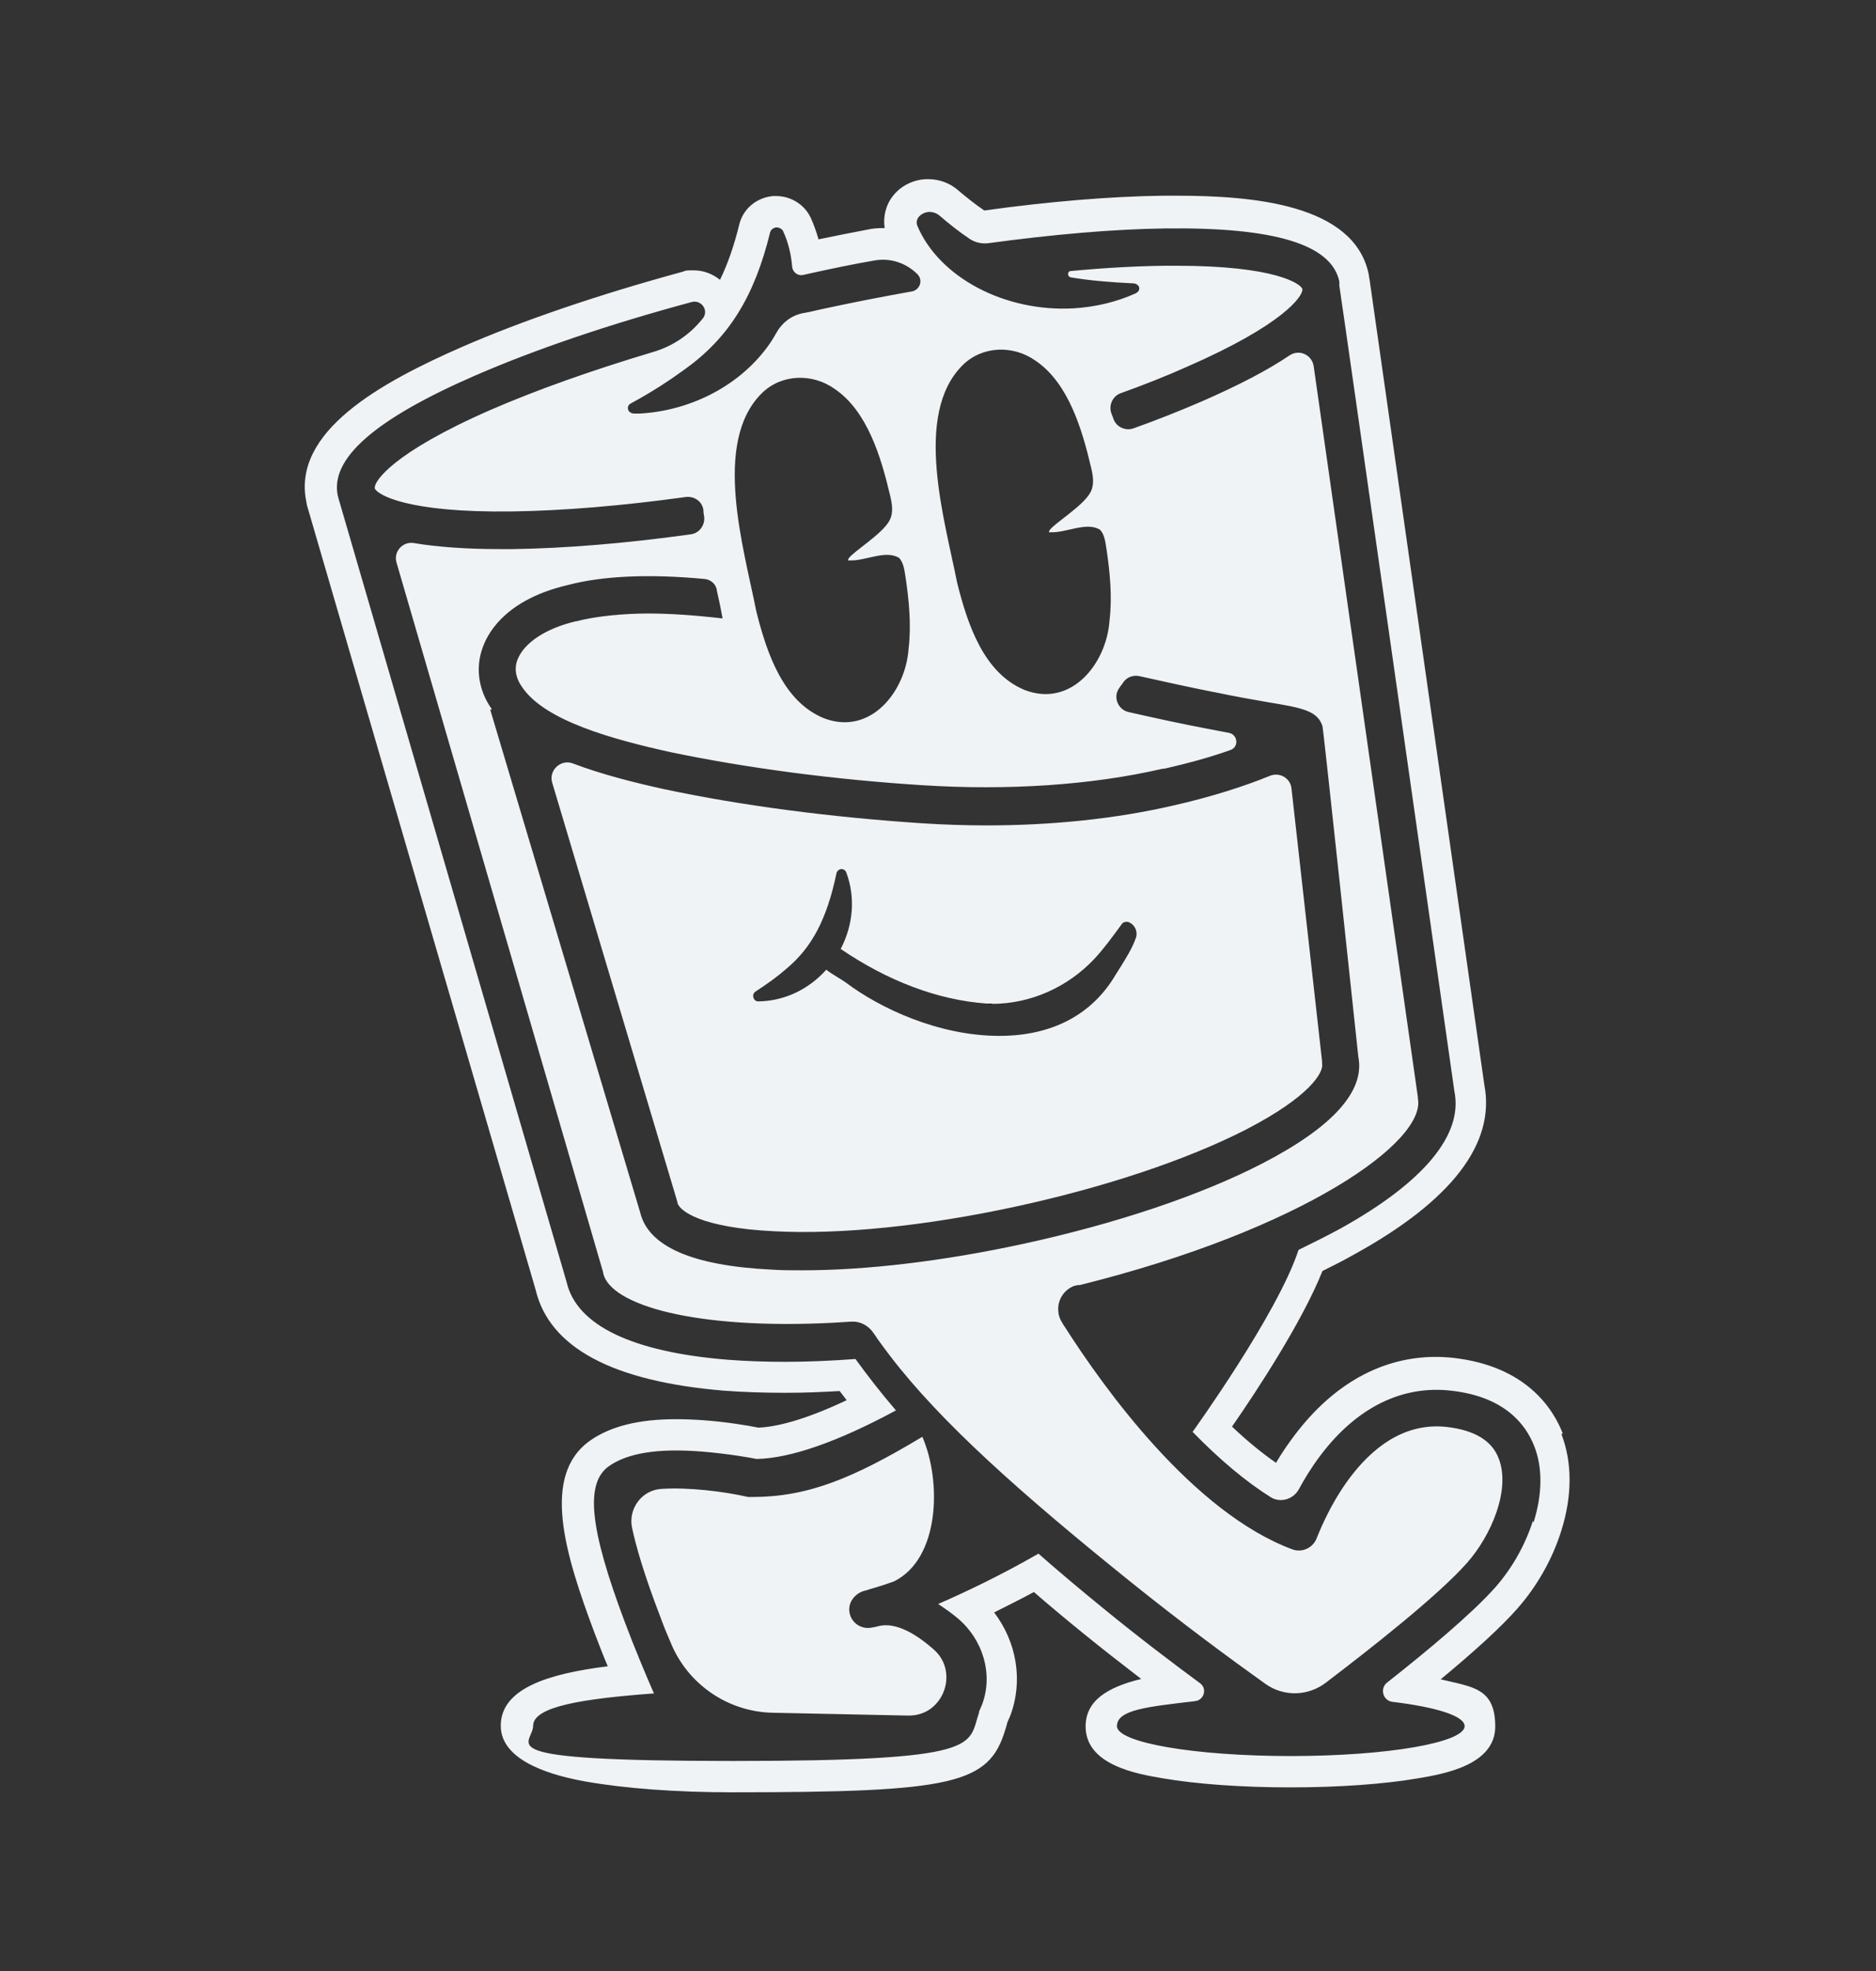 <?xml version="1.0" encoding="UTF-8"?>
<svg id="Layer_1" xmlns="http://www.w3.org/2000/svg" version="1.1" viewBox="0 0 533.1 560">
  <rect x="0" y="0" width="533.1" height="560" fill="#333333" stroke="none"/>
  <!-- Generator: Adobe Illustrator 30.0.0, SVG Export Plug-In . SVG Version: 2.1.1 Build 123)  -->
  <defs>
    <style>
      .st0 {
        fill: #eff3f5;
      }
    </style>
  </defs>
  <path class="st0" d="M188.7,224.2c-9.1-2-18-4.3-25.9-7.3-3.4-1.3-6.9,1.9-5.9,5.4l35.6,119.2v.2c.6,2.4,6.9,7.1,27.4,8.1,18.9,1,43.3-1.5,68.7-7,25.4-5.5,48.7-13.3,65.5-21.9,18.2-9.4,22.1-16.3,21.6-18.7v-.3c0,0,0-.3,0-.3l-8.7-77.6c-.3-2.9-3.3-4.7-6.1-3.6-7.3,3-17,6.1-27.7,8.5-16.1,3.7-34.1,5.6-52.8,5.6-6,0-12.1-.2-18.3-.6-25.9-1.7-51.3-5-73.4-9.7ZM281.9,285.2c10.9,0,21.5-4.7,29.1-12.8,2.7-2.9,5.1-6.2,7.8-9.9.3-.4.7-.6,1.2-.6s.3,0,.5,0c1.9.6,2.9,2.7,2.3,4.5-1,2.9-2.7,5.6-4.3,8.2-.5.7-.9,1.5-1.4,2.2-6.7,11.5-18.2,17.5-33.1,17.5h0c-17.2,0-33.9-7.8-43.7-15.2-.7-.5-1.4-.9-2.2-1.4-1.1-.7-2.3-1.4-3.3-2.2-5.1,5.7-12,8.9-19.3,9h0c-.7,0-1.2-.4-1.4-1.1-.2-.6,0-1.3.6-1.7,3.4-2.2,6.3-4.3,8.8-6.5,7.3-6.1,11.5-14.2,14.2-27.1.1-.6.7-1.1,1.3-1.2,0,0,0,0,.1,0,.6,0,1.2.4,1.4,1,2.6,7,2,14.8-1.6,21.7,13.5,9.2,27.7,14.5,41.3,15.5.6,0,1.2,0,1.8,0ZM265.2,468.5c-6.3-5.5-11.7-7.7-16-6.4,0,0-.7.2-1.5.3-2.9.6-5.8-1.3-6.3-4.3-.5-2.9,1.6-5.5,4.4-6.2,0,0,.1,0,.1,0,1.4-.5,4-1.1,8.1-2.6,13.1-6.4,13.6-28.5,8.1-41.1-20,12-32.7,17.1-48.4,17.1h-1.1c-7-1.6-17-2.8-24.6-2.3-5.6.3-9.5,5.6-8.4,11,1.1,5.2,3.4,13.3,8.1,25.5.9,2.5,1.9,4.9,2.9,7.2,4.8,11.8,16.3,19.7,29.1,19.9l38.3.8c5.6.1,8.9-3.5,10.2-6.9,1.3-3.4,1.2-8.4-3-12ZM444.1,407.3c-2.7-7-10.3-19.1-30.9-21.5-1.7-.2-3.5-.3-5.2-.3-15.2,0-29,7.6-40,22.1-1.9,2.5-3.7,5.1-5.4,8-4-2.8-8.2-6.2-12.5-10.3,7.1-10.2,20-29.9,25.7-44.2,3.2-1.6,6.2-3.1,9-4.7,27.8-15.3,40.2-31.6,37-48.2l-32.6-228.7s-.2-1-.2-1.1c0-.3,0-.5-.1-.7-4.3-19.8-33.2-22.1-54.6-22.1s-2.5,0-3.8,0c-14.9.2-32,1.6-50.8,4.2-2.5-1.7-4.9-3.6-7.5-5.8-2.3-2-5.3-3.1-8.4-3.1s-.5,0-.7,0c-3.7.2-7.1,1.9-9.3,4.7-2.1,2.6-2.9,6-2.4,9.2-.2,0-.4,0-.6,0-1.4,0-2.8.1-4.1.4-4.7.9-9.4,1.8-14.1,2.8-.6-2.1-1.3-4.1-2.2-6.1-1.7-3.7-5.6-6.2-9.8-6.2s-.4,0-.7,0c0,0-.1,0-.2,0-4.7.4-8.5,3.6-9.6,8-1.5,6.1-3.3,11.3-5.5,15.8-2.1-1.7-4.7-2.7-7.5-2.7s-2.1.1-3.1.4c-23.9,6.5-45.6,13.9-62.8,21.4-22.8,10-48.5,24-44.1,44.2,0,.2,0,.3.1.5,0,.2,0,.3.1.5l64.9,222.6c3.9,16.5,22,26.1,53.6,28.7,5.4.4,11.2.6,17.2.6s10.1-.2,15.6-.5c.6.8,1.3,1.7,2,2.6-12.5,5.9-20.3,7.6-25.1,7.8-3-.6-8.8-1.6-15.5-2.1-2.8-.2-5.4-.3-7.9-.3-10.6,0-18.5,2-24.3,6-14.2,9.9-7.2,32.4,1.1,54.6,1.2,3.1,2.4,6.3,3.8,9.6-16.9,2.1-30.4,6.3-30.4,16.9s16.2,14.4,23.9,15.8c11.2,2,26,3.1,41.6,3.1,63.2,0,73.3-2.3,77.9-17.9.2-.5.3-1.1.5-1.7,0,0,0,0,0-.1.3-.7.6-1.4.9-2.1,3.7-9.9,1.8-20.9-4.6-29.3,3.8-1.9,7.6-3.8,11.3-5.8,4.6,4,9.3,7.9,14.1,11.8,5.3,4.3,10.8,8.6,16.4,12.9-9.9,2.4-15.8,6.3-15.8,13.5,0,11,14.7,13.5,21.8,14.7,9.8,1.7,22.8,2.6,36.4,2.6s26.6-.9,36.4-2.6c7.1-1.2,21.8-3.7,21.8-14.7s-6.5-11.2-15.5-13.4c9.9-8.2,17.2-14.9,21.7-20,5.6-6.3,10.1-14.2,12.6-22.3,3.1-9.9,3.1-19.3,0-27.4ZM218.9,65.9c.2-.7.9-1.2,1.7-1.3,0,0,0,0,0,0,.8,0,1.6.4,1.9,1,1.5,3.2,2.3,6.6,2.6,10.1.1,1.6,1.6,2.8,3.2,2.4.9-.2,1.8-.4,2.7-.6,5.9-1.3,11.7-2.5,17.5-3.5,4.5-.8,9,.7,12.2,3.9,0,0,0,0,0,0,1.7,1.7.7,4.5-1.6,4.9-8.5,1.5-17.1,3.2-25.9,5.1-1.7.4-3.4.8-5.2,1.1-3.2.7-5.8,2.7-7.4,5.6-1,1.8-2.1,3.5-3.4,5.1-8.2,10.4-21.4,17-35.4,17.8-.5,0-1,0-1.5,0-.8,0-1.6-.4-1.8-1.1-.2-.7,0-1.4.8-1.8,5.9-3.2,10.8-6.4,15.2-9.6,12.6-9,19.9-20.7,24.4-39.2ZM298.5,151.2c4.2.3,10.1-3,13.9-.8h.1c1.4,1.4,1.6,3.6,1.9,5.4,1,6.6,1.7,13.8.9,20.4-.8,12.3-10.9,25-24.2,19.8-11.5-4.8-16.1-18.4-19.1-30.4-3.5-17.8-12.6-47.9,1.6-61.9,5.6-5.5,14.4-5.7,20.7-1.2,9.3,6.3,13.2,19.5,15.7,30.1.6,2.5,1.1,5.1-.2,7.4-2.1,3.8-10.1,8.6-11.5,10.6-.2.3-.3.6,0,.7ZM330.8,218.4c7.1-1.6,13.5-3.4,18.8-5.3,2.5-.8,2.2-4.4-.4-4.9-2-.4-4.1-.8-6.3-1.2-6.4-1.2-13.8-2.8-22.2-4.7-3.1-.7-4.5-4.4-2.6-6.9.3-.5.7-.9,1-1.4,1-1.6,2.9-2.3,4.7-1.9,8,1.8,15,3.3,21,4.5h.1c6.2,1.3,11.3,2.2,15.4,2.9,9.7,1.6,14.1,2.4,15.5,6.8.3.9,10.2,94,10.2,94,1.9,9.7-7.3,19.9-27.2,30.2-17.6,9.1-41.8,17.2-68.1,22.9-22.6,4.9-44.5,7.5-62.7,7.5-3,0-6,0-8.8-.2-22.5-1.1-35-6.6-37.3-16.3l-42.6-142.8h.4c0-.1,0-.2,0-.2-3.8-5.4-4.7-11.9-2.4-17.8,1.8-4.8,7.4-13.5,24.1-17.4,9.9-2.6,23.1-3.2,38.9-1.7,1.7.2,3.1,1.4,3.4,3.1,0,.2,0,.4.1.6.6,2.6,1.1,5.1,1.5,7.3v.2c-7.7-.9-14.8-1.4-21.2-1.4s-14.7.7-20.2,2.2h-.2c-8.6,2-14.7,6.1-16.6,10.8-1.3,3.3,0,6.1,1.2,7.8h0c6.4,9.7,26,15,42.3,18.6,21.6,4.5,46.4,7.8,71.8,9.4,24.1,1.5,47.6,0,68-4.7ZM241.4,159.2c4.2.3,10.1-3,13.9-.8h.1c1.4,1.4,1.6,3.6,1.9,5.4,1,6.6,1.7,13.8.9,20.4-.8,12.3-10.9,25-24.2,19.8-11.5-4.8-16.1-18.4-19.1-30.4-3.5-17.8-12.6-47.9,1.6-61.9,5.6-5.5,14.4-5.7,20.7-1.2,9.3,6.3,13.2,19.5,15.7,30.1.6,2.5,1.1,5.1-.2,7.4-2.1,3.8-10.1,8.6-11.5,10.6-.2.3-.3.6,0,.7ZM435.6,432.1c-2.2,6.9-6,13.6-10.8,19-6.7,7.5-19.3,18-30.6,26.9-2.2,1.7-1.2,5.2,1.5,5.5,12.4,1.5,20.5,4,20.5,6.9,0,4.7-22.1,8.5-49.4,8.5s-49.4-3.8-49.4-8.5,8.8-5.5,22.2-7.1c2.6-.3,3.5-3.6,1.4-5.1-8-5.9-17.5-13.1-27.4-21.2-6.5-5.3-12.7-10.5-18.5-15.6-10.8,6.2-20.7,10.9-28.5,14.3,1.8,1.2,3.7,2.5,5.6,4.1,7.1,6,10.1,15.8,6.9,24.4-.3.7-.6,1.4-.9,2.1,0,0,0,0,0,0,0,0,0,.2,0,.3-3.2,9.3,1.7,13.7-70,13.7s-56.7-4.5-56.7-10,14.2-7.7,34.4-9.2c0,0,0,.1,0,.2-2.5-5.8-5.6-13.1-8.4-20.6-10-26.6-11.3-39.4-4.4-44.2,5.3-3.7,13.9-5.1,26.4-4.1,7.3.6,13.6,1.7,15.5,2.1,9.7-.2,23.1-4.9,39.6-13.8-4.3-5-8.1-9.9-11.5-14.6-6.9.5-13.5.8-19.9.8-5.8,0-11.3-.2-16.5-.6-27.1-2.2-42.9-9.8-45.7-22.1l-64.9-222.9h0c0-.1,0-.2-.1-.4-2.3-10.6,10.5-21.8,39-34.2,17-7.4,38.2-14.6,61.6-20.9,2.8-.7,4.9,2.5,3.1,4.7,0,0,0,0-.1.1-3.6,4.5-8.5,7.8-14,9.4-17.4,5.2-33.2,10.8-46.3,16.5-28.1,12.3-33,20.4-32.8,22.1h0c0,0,0,.2,0,.2.8,1.7,8.9,6.9,39,6.5,14.5-.2,31.3-1.6,49.4-4.1,2.5-.3,4.8,1.4,5,3.9,0,.6.1,1.1.2,1.7.3,2.4-1.4,4.7-3.8,5-18.6,2.6-35.9,4-50.7,4.2-1.2,0-2.5,0-3.6,0-9.6,0-17.7-.6-24.3-1.7-3.2-.6-6,2.4-5,5.6l58.7,201.6v.2c2,9.1,26.2,16.1,65.3,14.1l4.9-.3h.3s0,0,0,0c2.5-.2,4.9,1.1,6.3,3.2.4.5.7,1,1.1,1.6,1.2,1.7,2.4,3.3,3.7,5,14.3,18.7,37,38.9,67.4,63.4,15.5,12.5,29.8,23,39.2,29.7,5.2,3.7,12.1,3.5,17.1-.3,12.5-9.5,31.9-24.7,40.2-34.1,6.9-7.8,12.4-20.8,9-29.6-1.9-5.1-6.9-8.1-14.8-9-10-1.1-19.2,3.6-27.2,14-6.4,8.4-9.6,17.4-9.7,17.5h0c-1,2.8-4.1,4.3-6.9,3.3-28.3-10.5-53.6-45.8-64.7-63.2-.3-.4-.6-.9-.8-1.3-.8-1.2-1.1-2.5-1.1-3.8,0-2.8,1.7-5.5,4.6-6.6.2,0,.3,0,.5-.1.2,0,.3-.1.5-.1h.5c0-.1,0,0,0,0,63.6-15.8,98.7-40.9,96.1-53.1v-.4c0,0-29.6-207.6-29.6-207.6-.5-3.2-4.1-4.9-6.9-3-6.2,4.2-14.5,8.5-24.8,13-6,2.6-12.5,5.2-19.5,7.7-2.3.8-4.9-.4-5.7-2.7-.2-.6-.4-1.1-.6-1.6-.8-2.3.4-4.9,2.7-5.7,6.7-2.4,13-4.9,18.8-7.5,27.5-12,32.8-20,32.8-21.9v-.2s0,0,0,0c-.5-1.5-7.8-6.6-35.7-6.6s-2.2,0-3.4,0c-8.2.1-17.2.6-26.7,1.5-1,0-1.1,1.6,0,1.8,5.3.9,11.2,1.4,17.7,1.7.8,0,1.5.5,1.7,1.1.2.7-.2,1.3-.9,1.7-5.5,2.5-11.4,3.9-17.7,4.3-19.6,1.1-38.2-8.8-44.4-23.4-.4-.9-.2-1.9.4-2.6.7-.8,1.7-1.3,2.9-1.4,1.1,0,2,.3,2.8.9,2.9,2.5,5.8,4.8,8.8,6.8,1.5,1,3.4,1.4,5.2,1.2,18.4-2.5,35.5-4,50.2-4.2,31.1-.4,47.4,4.5,49.6,15.1,0,.1,0,.3,0,.4h0s0,0,0,0v.8c.1,0,32.7,228.9,32.7,228.9,2.5,12.3-8.7,25.8-32.5,39-3.7,2-7.7,4-11.8,6-5.9,18.1-29.9,51.4-30.1,51.7,7.7,7.9,15.1,14.1,22.1,18.5,2.8,1.8,6.5.7,8.1-2.2,1.6-3,3.7-6.4,6.2-9.7,10.3-13.6,23.2-19.9,37.1-18.3,15.2,1.7,21.2,9.6,23.6,15.8,2.4,6.1,2.3,13.6-.2,21.6Z"/>
</svg>
